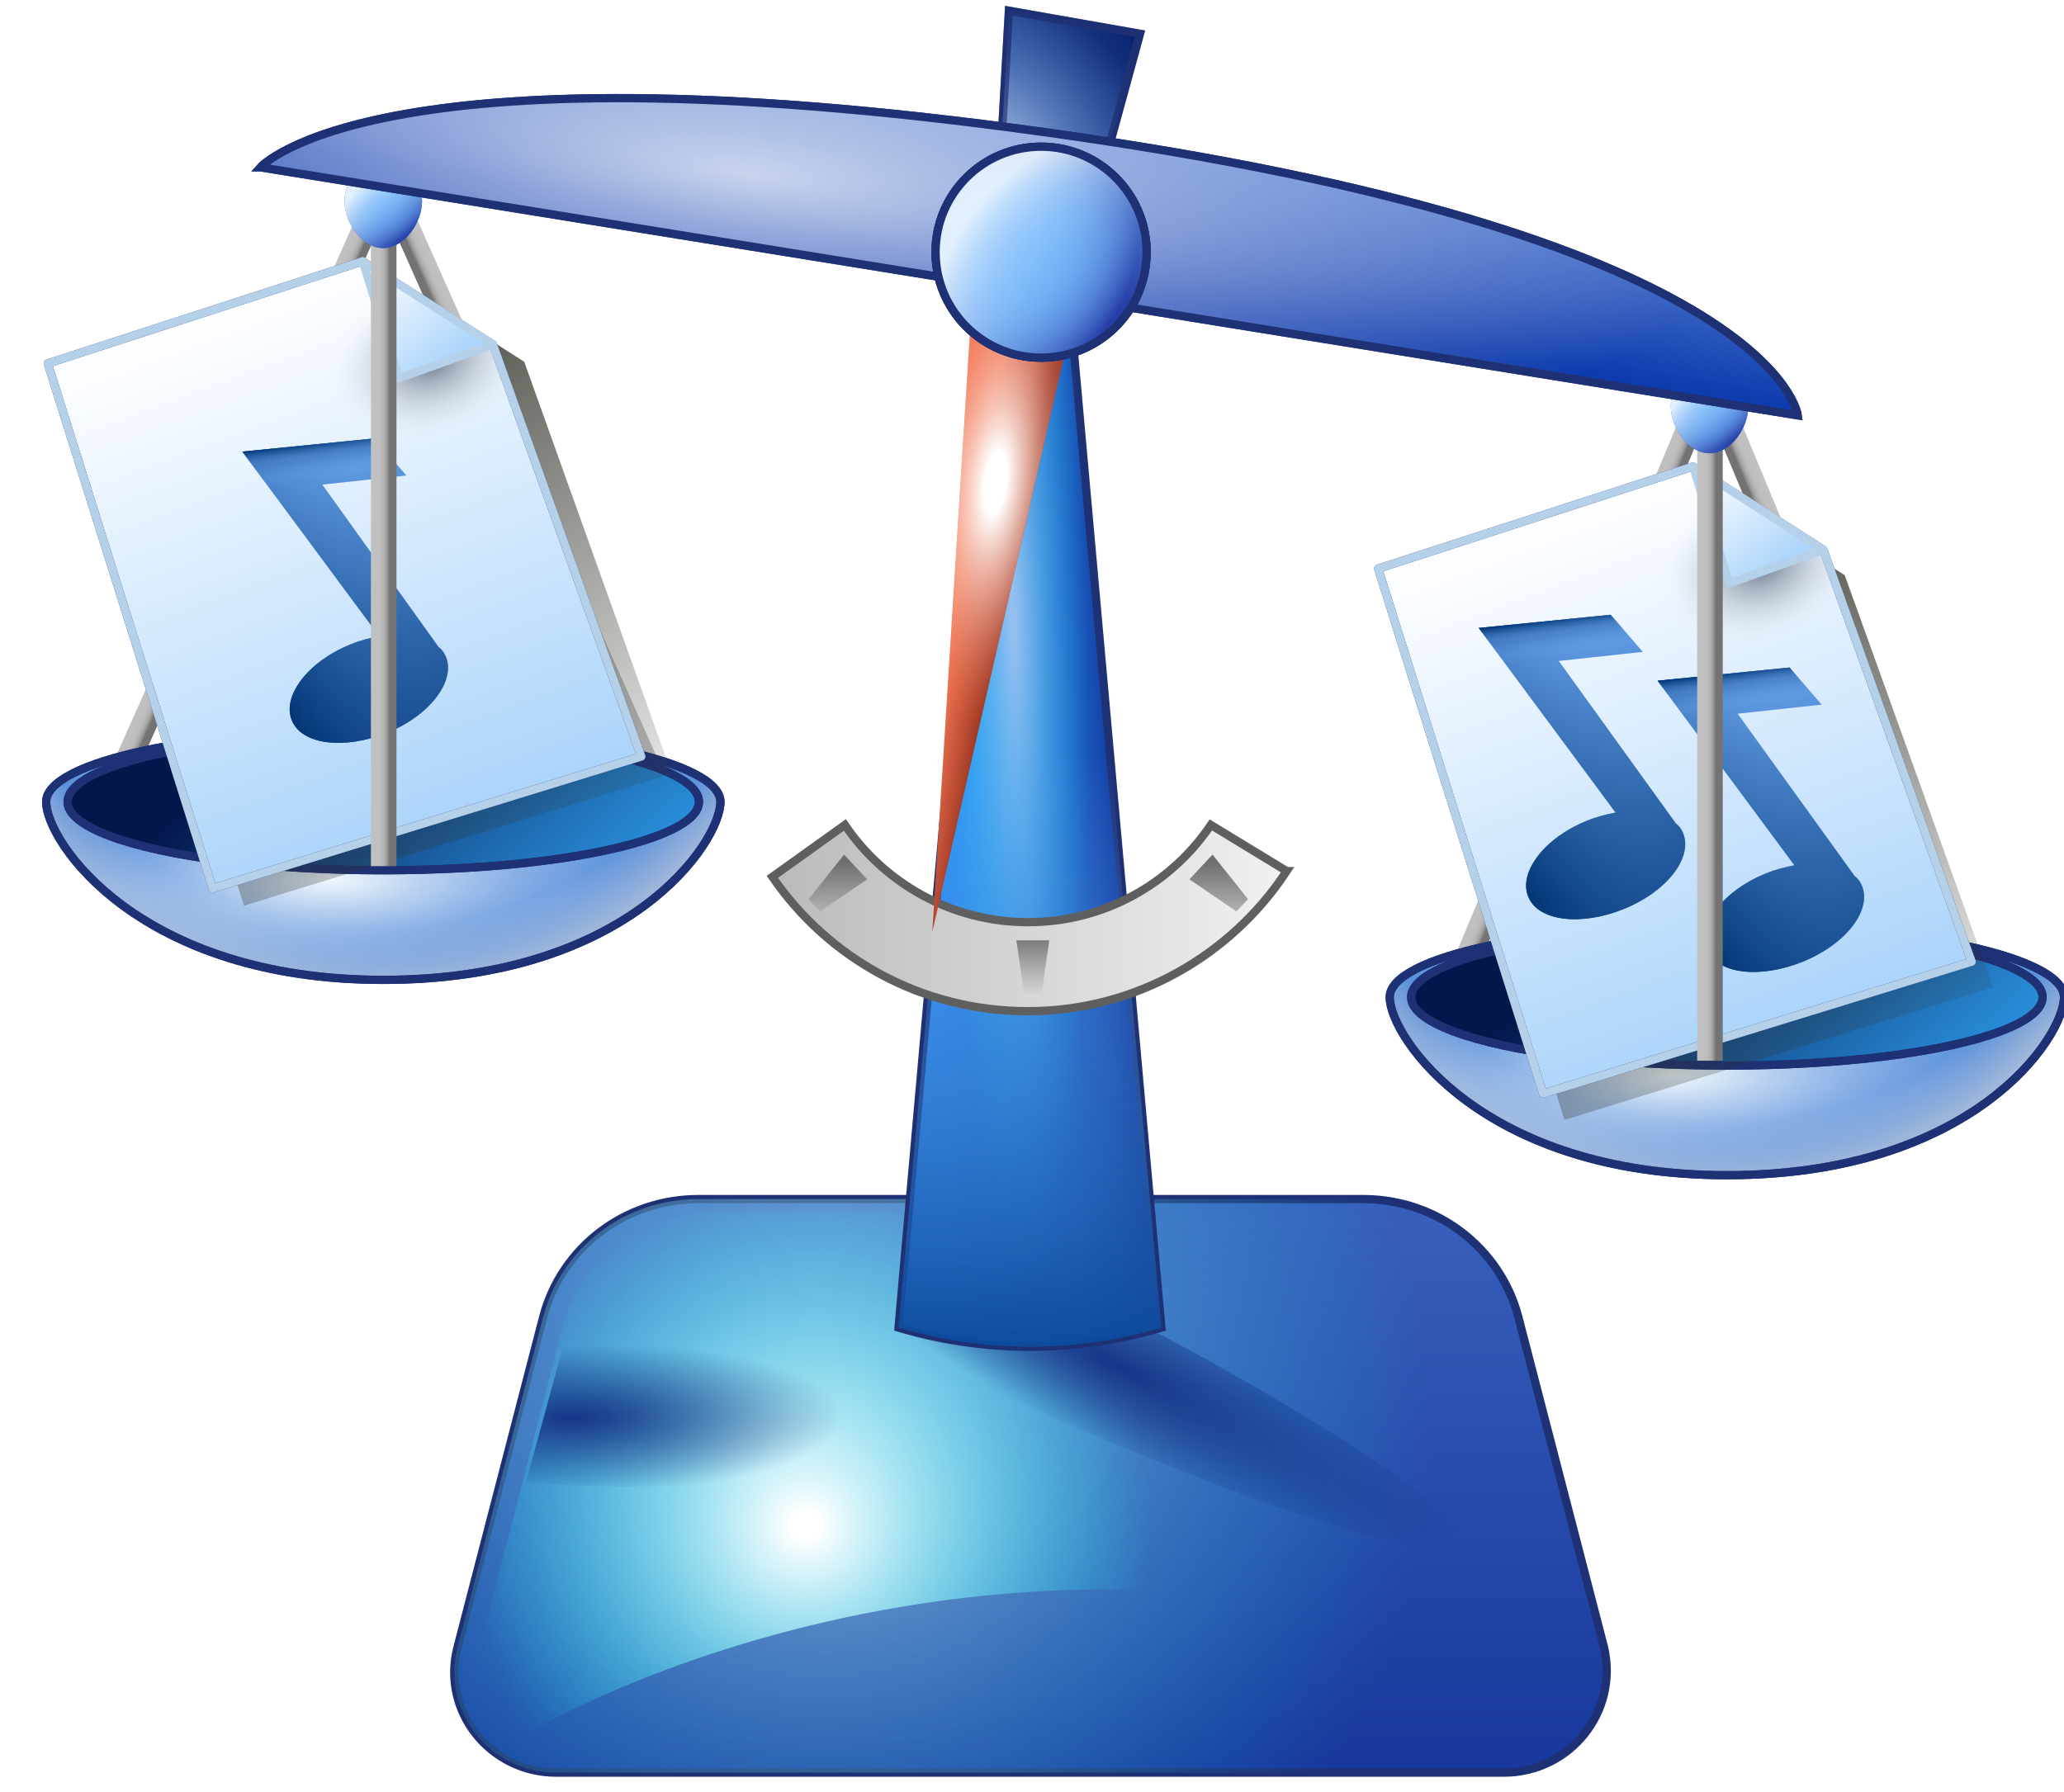 <?xml version="1.0" encoding="UTF-8"?>
<svg enable-background="new 0 0 250.4 217.4" version="1.1" viewBox="0 0 250.4 217.4" xml:space="preserve" xmlns="http://www.w3.org/2000/svg">
<style type="text/css">
	.st0{fill:url(#aw);}
	.st1{fill:url(#am);}
	.st2{fill:url(#ab);stroke:#1E3175;stroke-miterlimit:10;}
	.st3{fill:url(#q);stroke:#1E3175;stroke-miterlimit:10;}
	.st4{fill:url(#f);stroke:#1E3175;stroke-miterlimit:10;}
	.st5{fill:url(#SVGID_6_);stroke:#1E3175;stroke-miterlimit:10;}
	.st6{fill-rule:evenodd;clip-rule:evenodd;fill:url(#c);}
		.st7{fill-rule:evenodd;clip-rule:evenodd;fill:url(#b);stroke:#1E3175;stroke-linecap:round;stroke-linejoin:round;stroke-miterlimit:10;}
		.st8{fill-rule:evenodd;clip-rule:evenodd;fill:url(#a);stroke:#B5D0E9;stroke-linecap:round;stroke-linejoin:round;stroke-miterlimit:10;}
		.st9{fill-rule:evenodd;clip-rule:evenodd;fill:url(#bg);stroke:#B5D0E9;stroke-linecap:round;stroke-linejoin:round;stroke-miterlimit:10;}
	.st10{fill:url(#bf);}
	.st11{fill:url(#be);}
	.st12{fill:url(#bd);}
	.st13{fill:url(#bc);}
	.st14{fill:url(#bb);}
	.st15{fill:url(#ba);}
	.st16{fill:url(#az);}
	.st17{fill:url(#ay);}
	.st18{fill:url(#ax);}
	.st19{fill:url(#av);}
	.st20{fill:url(#au);}
	.st21{fill:url(#at);stroke:#1E3175;stroke-miterlimit:10;}
	.st22{fill:url(#as);stroke:#1E3175;stroke-miterlimit:10;}
	.st23{fill:url(#ar);stroke:#1E3175;stroke-miterlimit:10;}
	.st24{fill:url(#SVGID_25_);stroke:#1E3175;stroke-miterlimit:10;}
	.st25{fill-rule:evenodd;clip-rule:evenodd;fill:url(#aq);}
		.st26{fill-rule:evenodd;clip-rule:evenodd;fill:url(#ap);stroke:#1E3175;stroke-linecap:round;stroke-linejoin:round;stroke-miterlimit:10;}
		.st27{fill-rule:evenodd;clip-rule:evenodd;fill:url(#ao);stroke:#B5D0E9;stroke-linecap:round;stroke-linejoin:round;stroke-miterlimit:10;}
		.st28{fill-rule:evenodd;clip-rule:evenodd;fill:url(#an);stroke:#B5D0E9;stroke-linecap:round;stroke-linejoin:round;stroke-miterlimit:10;}
	.st29{fill:url(#al);}
	.st30{fill:url(#ak);}
	.st31{fill:url(#aj);}
	.st32{fill:url(#ai);}
	.st33{fill:url(#ah);}
	.st34{fill:url(#ag);stroke:#1E3175;stroke-miterlimit:10;}
	.st35{opacity:0.5;fill:url(#af);}
	.st36{fill:url(#ae);}
	.st37{fill:url(#ad);}
	.st38{fill:url(#ac);}
	.st39{fill:url(#aa);stroke:#1E3175;stroke-width:0.99;stroke-miterlimit:10;}
	.st40{opacity:0.5;fill:url(#z);}
	.st41{fill:url(#y);}
	.st42{fill:url(#x);stroke:#1E3175;stroke-miterlimit:10;}
	.st43{opacity:0.5;fill:url(#w);stroke:#1E3175;stroke-miterlimit:10;}
	.st44{fill:url(#v);stroke:#605F5F;stroke-miterlimit:10;}
	.st45{fill:url(#u);}
	.st46{fill:url(#t);}
	.st47{fill:url(#s);}
	.st48{fill:url(#r);}
	.st49{fill:url(#p);}
	.st50{fill:url(#o);}
	.st51{fill:url(#n);}
	.st52{fill:url(#m);}
	.st53{fill:url(#l);}
	.st54{fill:url(#k);stroke:#1E3175;stroke-miterlimit:10;}
	.st55{fill:url(#j);stroke:#1E3175;stroke-miterlimit:10;}
	.st56{fill:url(#i);}
	.st57{fill:url(#h);}
	.st58{fill:url(#g);stroke:#1E3175;stroke-miterlimit:10;}
	.st59{fill:url(#e);stroke:#1E3175;stroke-miterlimit:10;}
	.st60{fill:url(#d);stroke:#1E3175;stroke-miterlimit:10;}
</style>
			<linearGradient id="aw" x1="232.75" x2="235.83" y1="63.114" y2="63.114" gradientTransform="matrix(-.923 .385 .385 .923 416.47 -61.176)" gradientUnits="userSpaceOnUse">
			<stop stop-color="#C1C1C1" offset="0"/>
			<stop stop-color="#BFBFBF" offset=".316"/>
			<stop stop-color="#B8B8B8" offset=".448"/>
			<stop stop-color="#ACACAC" offset=".544"/>
			<stop stop-color="#9A9A9A" offset=".625"/>
			<stop stop-color="#838383" offset=".693"/>
			<stop stop-color="#737373" offset=".732"/>
		</linearGradient>
		<polygon class="st0" points="237.7 122.8 240.5 121.6 211.4 51.7 208.5 52.9"/>
			<linearGradient id="am" x1="243.77" x2="246.85" y1="58.168" y2="58.168" gradientTransform="matrix(.923 .385 -.385 .923 -13.698 -61.176)" gradientUnits="userSpaceOnUse">
			<stop stop-color="#C1C1C1" offset="0"/>
			<stop stop-color="#BFBFBF" offset=".316"/>
			<stop stop-color="#B8B8B8" offset=".448"/>
			<stop stop-color="#ACACAC" offset=".544"/>
			<stop stop-color="#9A9A9A" offset=".625"/>
			<stop stop-color="#838383" offset=".693"/>
			<stop stop-color="#737373" offset=".732"/>
		</linearGradient>
		<polygon class="st1" points="177.2 122.5 174.3 121.3 203.5 51.4 206.3 52.6"/>
				<radialGradient id="ab" cx="208.79" cy="86.868" r="63.301" gradientUnits="userSpaceOnUse">
					<stop stop-color="#F0F7FD" offset="0"/>
					<stop stop-color="#5B91DB" offset=".782"/>
					<stop stop-color="#91AFDA" offset=".857"/>
					<stop stop-color="#BDC8D9" offset=".923"/>
				</radialGradient>
				<path class="st2" d="m250.4 121c0 4.9-11.1 21.6-40.9 21.6-29.5 0-40.9-16.7-40.9-21.6s18.3-8.8 40.9-8.8 40.9 3.9 40.9 8.8z"/>
					<radialGradient id="q" cx="203.15" cy="130.28" r="42.829" gradientTransform="matrix(1 -.016 .006 .346 -.715 88.561)" gradientUnits="userSpaceOnUse">
					<stop stop-color="#F0F7FD" offset="0"/>
					<stop stop-color="#E5EFFA" stop-opacity=".869" offset=".131"/>
					<stop stop-color="#C8DBF4" stop-opacity=".639" offset=".361"/>
					<stop stop-color="#98BBE9" stop-opacity=".337" offset=".663"/>
					<stop stop-color="#5B91DB" stop-opacity="0" offset="1"/>
				</radialGradient>
				<path class="st3" d="m250.4 121c0 4.9-11.1 21.6-40.9 21.6-29.5 0-40.9-16.7-40.9-21.6s18.3-8.8 40.9-8.8 40.9 3.9 40.9 8.8z"/>
			<linearGradient id="f" x1="199.01" x2="230.07" y1="109.26" y2="144.03" gradientUnits="userSpaceOnUse">
				<stop stop-color="#03174B" offset="0"/>
				<stop stop-color="#03184D" offset=".011"/>
				<stop stop-color="#2175BC" offset=".696"/>
				<stop stop-color="#2D9AE8" offset="1"/>
			</linearGradient>
			<ellipse class="st4" cx="209.5" cy="121" rx="38.3" ry="8.3"/>
			<ellipse class="st5" cx="209.5" cy="121" rx="38.3" ry="8.3"/>
				<linearGradient id="c" x1="184.7" x2="230.41" y1="68.571" y2="139.51" gradientUnits="userSpaceOnUse">
					<stop stop-color="#34362B" offset="0"/>
					<stop stop-color="#2F3026" stop-opacity="0" offset="1"/>
				</linearGradient>
				<polygon class="st6" points="169.8 72.2 189.8 135.9 241.8 119.8 223.8 69.8 208 59.7"/>
				<linearGradient id="b" x1="213.52" x2="190.93" y1="124.72" y2="64.015" gradientUnits="userSpaceOnUse">
					<stop stop-color="#ACD5FB" offset="0"/>
					<stop stop-color="#FCFDFF" offset="1"/>
				</linearGradient>
				<polygon class="st7" points="167.2 69 187.2 132.7 239.2 116.7 221.2 66.7 205.4 56.6"/>
					<radialGradient id="a" cx="213.64" cy="68.58" r="13.033" gradientTransform="matrix(.934 -.357 .268 .701 -4.307 96.678)" gradientUnits="userSpaceOnUse">
					<stop stop-color="#677385" offset="0"/>
					<stop stop-color="#F1F8FF" stop-opacity="0" offset="1"/>
				</radialGradient>
				<polygon class="st8" points="167.2 69 187.2 132.7 239.2 116.7 221.2 66.7 205.4 56.6"/>
				<linearGradient id="bg" x1="215.64" x2="206.93" y1="68.881" y2="58.058" gradientUnits="userSpaceOnUse">
					<stop stop-color="#ACD5FB" offset="0"/>
					<stop stop-color="#FCFDFF" offset="1"/>
				</linearGradient>
				<polygon class="st9" points="205.4 56.6 209.8 70.8 221.2 66.7"/>
				<linearGradient id="bf" x1="198.46" x2="185.32" y1="109.83" y2="75.423" gradientUnits="userSpaceOnUse">
					<stop stop-color="#013576" offset="0"/>
					<stop stop-color="#70ACF6" offset="1"/>
				</linearGradient>
				<path class="st10" d="m204.2 101.1c-0.2-0.5-0.5-0.9-0.9-1.2l-14.2-19.7 10.2-1.1-3.9-4.5-16 1.6 16.6 22.4c-1.1 0.2-2.3 0.5-3.5 1-5.2 2.1-8.3 6.3-7.1 9.2 1.2 3 6.4 3.6 11.6 1.5s8.4-6.2 7.2-9.2z"/>
				<linearGradient id="be" x1="179.01" x2="203.98" y1="100.09" y2="82.357" gradientUnits="userSpaceOnUse">
					<stop stop-color="#013576" offset="0"/>
					<stop stop-color="#70ACF6" stop-opacity="0" offset="1"/>
				</linearGradient>
				<path class="st11" d="m204.2 101.1c-0.2-0.5-0.5-0.9-0.9-1.2l-14.2-19.7 10.2-1.1-3.9-4.5-16 1.6 16.6 22.4c-1.1 0.2-2.3 0.5-3.5 1-5.2 2.1-8.3 6.3-7.1 9.2 1.2 3 6.4 3.6 11.6 1.5s8.4-6.2 7.2-9.2z"/>
				<linearGradient id="bd" x1="189.84" x2="190.55" y1="74.372" y2="79.401" gradientUnits="userSpaceOnUse">
					<stop stop-color="#013576" offset="0"/>
					<stop stop-color="#70ACF6" stop-opacity="0" offset="1"/>
				</linearGradient>
				<path class="st12" d="m204.2 101.1c-0.2-0.5-0.5-0.9-0.9-1.2l-14.2-19.7 10.2-1.1-3.9-4.5-16 1.6 16.6 22.4c-1.1 0.2-2.3 0.5-3.5 1-5.2 2.1-8.3 6.3-7.1 9.2 1.2 3 6.4 3.6 11.6 1.5s8.4-6.2 7.2-9.2z"/>
				<linearGradient id="bc" x1="190.05" x2="190.32" y1="74.866" y2="76.895" gradientUnits="userSpaceOnUse">
					<stop stop-color="#013576" offset="0"/>
					<stop stop-color="#70ACF6" stop-opacity="0" offset="1"/>
				</linearGradient>
				<path class="st13" d="m204.2 101.1c-0.2-0.5-0.5-0.9-0.9-1.2l-14.2-19.7 10.2-1.1-3.9-4.5-16 1.6 16.6 22.4c-1.1 0.2-2.3 0.5-3.5 1-5.2 2.1-8.3 6.3-7.1 9.2 1.2 3 6.4 3.6 11.6 1.5s8.4-6.2 7.2-9.2z"/>
				<linearGradient id="bb" x1="220.17" x2="207.02" y1="116.22" y2="81.811" gradientUnits="userSpaceOnUse">
					<stop stop-color="#013576" offset="0"/>
					<stop stop-color="#70ACF6" offset="1"/>
				</linearGradient>
				<path class="st14" d="m225.9 107.5c-0.2-0.5-0.5-0.9-0.9-1.2l-14.2-19.7 10.2-1.1-3.9-4.5-16 1.6 16.6 22.4c-1.1 0.2-2.3 0.5-3.5 1-5.2 2.1-8.3 6.3-7.1 9.2 1.2 3 6.4 3.6 11.6 1.5s8.4-6.2 7.2-9.2z"/>
				<linearGradient id="ba" x1="200.72" x2="225.69" y1="106.48" y2="88.745" gradientUnits="userSpaceOnUse">
					<stop stop-color="#013576" offset="0"/>
					<stop stop-color="#70ACF6" stop-opacity="0" offset="1"/>
				</linearGradient>
				<path class="st15" d="m225.9 107.5c-0.2-0.5-0.5-0.9-0.9-1.2l-14.2-19.7 10.2-1.1-3.9-4.5-16 1.6 16.6 22.4c-1.1 0.2-2.3 0.5-3.5 1-5.2 2.1-8.3 6.3-7.1 9.2 1.2 3 6.4 3.6 11.6 1.5s8.4-6.2 7.2-9.2z"/>
				<linearGradient id="az" x1="211.55" x2="212.26" y1="80.76" y2="85.789" gradientUnits="userSpaceOnUse">
					<stop stop-color="#013576" offset="0"/>
					<stop stop-color="#70ACF6" stop-opacity="0" offset="1"/>
				</linearGradient>
				<path class="st16" d="m225.9 107.5c-0.2-0.5-0.5-0.9-0.9-1.2l-14.2-19.7 10.2-1.1-3.9-4.5-16 1.6 16.6 22.4c-1.1 0.2-2.3 0.5-3.5 1-5.2 2.1-8.3 6.3-7.1 9.2 1.2 3 6.4 3.6 11.6 1.5s8.4-6.2 7.2-9.2z"/>
				<linearGradient id="ay" x1="211.76" x2="212.03" y1="81.253" y2="83.283" gradientUnits="userSpaceOnUse">
					<stop stop-color="#013576" offset="0"/>
					<stop stop-color="#70ACF6" stop-opacity="0" offset="1"/>
				</linearGradient>
				<path class="st17" d="m225.9 107.5c-0.2-0.5-0.5-0.9-0.9-1.2l-14.2-19.7 10.2-1.1-3.9-4.5-16 1.6 16.6 22.4c-1.1 0.2-2.3 0.5-3.5 1-5.2 2.1-8.3 6.3-7.1 9.2 1.2 3 6.4 3.6 11.6 1.5s8.4-6.2 7.2-9.2z"/>
			<linearGradient id="ax" x1="205.22" x2="208.3" y1="68.619" y2="68.619" gradientTransform="translate(.693 22.209)" gradientUnits="userSpaceOnUse">
			<stop stop-color="#C1C1C1" offset="0"/>
			<stop stop-color="#BFBFBF" offset=".316"/>
			<stop stop-color="#B8B8B8" offset=".448"/>
			<stop stop-color="#ACACAC" offset=".544"/>
			<stop stop-color="#9A9A9A" offset=".625"/>
			<stop stop-color="#838383" offset=".693"/>
			<stop stop-color="#737373" offset=".732"/>
		</linearGradient>
		<rect class="st18" x="205.9" y="53" width="3.1" height="75.7"/>
			<linearGradient id="av" x1="27.808" x2="30.888" y1="37.863" y2="37.863" gradientTransform="matrix(.913 .407 -.407 .913 17.608 15.5)" gradientUnits="userSpaceOnUse">
			<stop stop-color="#C1C1C1" offset="0"/>
			<stop stop-color="#BFBFBF" offset=".316"/>
			<stop stop-color="#B8B8B8" offset=".448"/>
			<stop stop-color="#ACACAC" offset=".544"/>
			<stop stop-color="#9A9A9A" offset=".625"/>
			<stop stop-color="#838383" offset=".693"/>
			<stop stop-color="#737373" offset=".732"/>
		</linearGradient>
		<polygon class="st19" points="15.2 96.8 12.4 95.5 42.8 27.3 45.6 28.5"/>
			<linearGradient id="au" x1="58.283" x2="61.363" y1="22.831" y2="22.831" gradientTransform="matrix(-.913 .407 .412 .925 109.73 16.13)" gradientUnits="userSpaceOnUse">
			<stop stop-color="#C1C1C1" offset="0"/>
			<stop stop-color="#BFBFBF" offset=".316"/>
			<stop stop-color="#B8B8B8" offset=".448"/>
			<stop stop-color="#ACACAC" offset=".544"/>
			<stop stop-color="#9A9A9A" offset=".625"/>
			<stop stop-color="#838383" offset=".693"/>
			<stop stop-color="#737373" offset=".732"/>
		</linearGradient>
		<polygon class="st20" points="78.5 96.8 81.3 95.5 50.5 26.4 47.7 27.7"/>
				<radialGradient id="at" cx="45.885" cy="63.236" r="63.301" gradientUnits="userSpaceOnUse">
					<stop stop-color="#F0F7FD" offset="0"/>
					<stop stop-color="#5B91DB" offset=".782"/>
					<stop stop-color="#91AFDA" offset=".857"/>
					<stop stop-color="#BDC8D9" offset=".923"/>
				</radialGradient>
				<path class="st21" d="m87.4 97.3c0 4.9-11.1 21.6-40.9 21.6-29.5 0-40.9-16.7-40.9-21.6s18.3-8.8 40.9-8.8 40.9 3.9 40.9 8.8z"/>
					<radialGradient id="as" cx="40.238" cy="106.65" r="42.829" gradientTransform="matrix(1 -.016 .006 .346 -.603 70.419)" gradientUnits="userSpaceOnUse">
					<stop stop-color="#F0F7FD" offset="0"/>
					<stop stop-color="#E5EFFA" stop-opacity=".869" offset=".131"/>
					<stop stop-color="#C8DBF4" stop-opacity=".639" offset=".361"/>
					<stop stop-color="#98BBE9" stop-opacity=".337" offset=".663"/>
					<stop stop-color="#5B91DB" stop-opacity="0" offset="1"/>
				</radialGradient>
				<path class="st22" d="m87.4 97.3c0 4.9-11.1 21.6-40.9 21.6-29.5 0-40.9-16.7-40.9-21.6s18.3-8.8 40.9-8.8 40.9 3.9 40.9 8.8z"/>
			<linearGradient id="ar" x1="36.103" x2="67.162" y1="85.631" y2="120.4" gradientUnits="userSpaceOnUse">
				<stop stop-color="#03174B" offset="0"/>
				<stop stop-color="#03184D" offset=".011"/>
				<stop stop-color="#2175BC" offset=".696"/>
				<stop stop-color="#2D9AE8" offset="1"/>
			</linearGradient>
			<ellipse class="st23" cx="46.5" cy="97.3" rx="38.3" ry="8.3"/>
			<ellipse class="st24" cx="46.5" cy="97.3" rx="38.3" ry="8.3"/>
				<linearGradient id="aq" x1="24.48" x2="70.186" y1="42.61" y2="113.55" gradientUnits="userSpaceOnUse">
					<stop stop-color="#34362B" offset="0"/>
					<stop stop-color="#2F3026" stop-opacity="0" offset="1"/>
				</linearGradient>
				<polygon class="st25" points="9.6 46.2 29.6 109.9 81.5 93.9 63.6 43.9 47.8 33.8"/>
				<linearGradient id="ap" x1="52.122" x2="29.534" y1="99.82" y2="39.114" gradientUnits="userSpaceOnUse">
					<stop stop-color="#ACD5FB" offset="0"/>
					<stop stop-color="#FCFDFF" offset="1"/>
				</linearGradient>
				<polygon class="st26" points="5.8 44.1 25.8 107.8 77.8 91.8 59.8 41.8 44 31.7"/>
					<radialGradient id="ao" cx="52.248" cy="43.678" r="13.033" gradientTransform="matrix(.934 -.357 .268 .701 -8.252 31.687)" gradientUnits="userSpaceOnUse">
					<stop stop-color="#677385" offset="0"/>
					<stop stop-color="#F1F8FF" stop-opacity="0" offset="1"/>
				</radialGradient>
				<polygon class="st27" points="5.8 44.1 25.8 107.8 77.8 91.8 59.8 41.8 44 31.7"/>
				<linearGradient id="an" x1="54.241" x2="45.535" y1="43.98" y2="33.156" gradientUnits="userSpaceOnUse">
					<stop stop-color="#ACD5FB" offset="0"/>
					<stop stop-color="#FCFDFF" offset="1"/>
				</linearGradient>
				<polygon class="st28" points="44 31.7 48.4 45.9 59.8 41.8"/>
				<linearGradient id="al" x1="48.407" x2="35.26" y1="88.382" y2="53.971" gradientUnits="userSpaceOnUse">
					<stop stop-color="#013576" offset="0"/>
					<stop stop-color="#70ACF6" offset="1"/>
				</linearGradient>
				<path class="st29" d="m54.1 79.7c-0.2-0.5-0.5-0.9-0.9-1.2l-14.1-19.7 10.2-1.1-3.9-4.5-16 1.6 16.6 22.4c-1.1 0.2-2.3 0.5-3.5 1-5.2 2.1-8.3 6.3-7.1 9.2 1.2 3 6.4 3.6 11.6 1.5s8.3-6.3 7.1-9.2z"/>
				<linearGradient id="ak" x1="28.955" x2="53.925" y1="78.64" y2="60.905" gradientUnits="userSpaceOnUse">
					<stop stop-color="#013576" offset="0"/>
					<stop stop-color="#70ACF6" stop-opacity="0" offset="1"/>
				</linearGradient>
				<path class="st30" d="m54.1 79.7c-0.2-0.5-0.5-0.9-0.9-1.2l-14.1-19.7 10.2-1.1-3.9-4.5-16 1.6 16.6 22.4c-1.1 0.2-2.3 0.5-3.5 1-5.2 2.1-8.3 6.3-7.1 9.2 1.2 3 6.4 3.6 11.6 1.5s8.3-6.3 7.1-9.2z"/>
				<linearGradient id="aj" x1="39.787" x2="40.493" y1="52.92" y2="57.949" gradientUnits="userSpaceOnUse">
					<stop stop-color="#013576" offset="0"/>
					<stop stop-color="#70ACF6" stop-opacity="0" offset="1"/>
				</linearGradient>
				<path class="st31" d="m54.1 79.7c-0.2-0.5-0.5-0.9-0.9-1.2l-14.1-19.7 10.2-1.1-3.9-4.5-16 1.6 16.6 22.4c-1.1 0.2-2.3 0.5-3.5 1-5.2 2.1-8.3 6.3-7.1 9.2 1.2 3 6.4 3.6 11.6 1.5s8.3-6.3 7.1-9.2z"/>
				<linearGradient id="ai" x1="39.998" x2="40.262" y1="53.413" y2="55.443" gradientUnits="userSpaceOnUse">
					<stop stop-color="#013576" offset="0"/>
					<stop stop-color="#70ACF6" stop-opacity="0" offset="1"/>
				</linearGradient>
				<path class="st32" d="m54.1 79.7c-0.2-0.5-0.5-0.9-0.9-1.2l-14.1-19.7 10.2-1.1-3.9-4.5-16 1.6 16.6 22.4c-1.1 0.2-2.3 0.5-3.5 1-5.2 2.1-8.3 6.3-7.1 9.2 1.2 3 6.4 3.6 11.6 1.5s8.3-6.3 7.1-9.2z"/>
			<linearGradient id="ah" x1="44.312" x2="47.392" y1="45.034" y2="45.034" gradientTransform="translate(.693 22.209)" gradientUnits="userSpaceOnUse">
			<stop stop-color="#C1C1C1" offset="0"/>
			<stop stop-color="#BFBFBF" offset=".316"/>
			<stop stop-color="#B8B8B8" offset=".448"/>
			<stop stop-color="#ACACAC" offset=".544"/>
			<stop stop-color="#9A9A9A" offset=".625"/>
			<stop stop-color="#838383" offset=".693"/>
			<stop stop-color="#737373" offset=".732"/>
		</linearGradient>
		<rect class="st33" x="45" y="29.4" width="3.1" height="75.7"/>
			<linearGradient id="ag" x1="124.91" x2="124.91" y1="215.5" y2="147.95" gradientUnits="userSpaceOnUse">
				<stop stop-color="#17379C" offset="0"/>
				<stop stop-color="#375EBA" offset="1"/>
			</linearGradient>
			<path class="st34" d="m182.4 215.1h-114.9c-8.1 0-14-7.5-12-15.2l10.4-40.1c2.2-8.4 9.9-14.3 18.8-14.3h80.7c8.9 0 16.6 5.9 18.8 14.3l10.4 40.1c1.8 7.8-4.1 15.2-12.2 15.2z"/>
			<radialGradient id="af" cx="100.09" cy="173.26" r="73.71" gradientUnits="userSpaceOnUse">
				<stop stop-color="#fff" offset=".039"/>
				<stop stop-color="#9BFFFF" stop-opacity=".616" offset=".408"/>
				<stop stop-color="#32FFFF" stop-opacity=".19" offset=".817"/>
				<stop stop-color="#08FFFF" stop-opacity="0" offset="1"/>
			</radialGradient>
			<path class="st35" d="m182.4 215.1h-114.9c-8.1 0-14-7.5-12-15.2l10.4-40.1c2.2-8.4 9.9-14.3 18.8-14.3h80.7c8.9 0 16.6 5.9 18.8 14.3l10.4 40.1c1.8 7.8-4.1 15.2-12.2 15.2z"/>
			<radialGradient id="ae" cx="97.734" cy="185.03" r="41.678" gradientUnits="userSpaceOnUse">
				<stop stop-color="#fff" offset=".039"/>
				<stop stop-color="#9BFFFF" stop-opacity=".616" offset=".408"/>
				<stop stop-color="#32FFFF" stop-opacity=".19" offset=".817"/>
				<stop stop-color="#08FFFF" stop-opacity="0" offset="1"/>
			</radialGradient>
			<path class="st36" d="m181.5 160.8c-2.1-8.1-9.5-13.7-18-13.7h-77.2c-8.5 0-15.9 5.6-18 13.7l-9.9 38.4c-0.6 2.3-0.5 4.6 0.3 6.6 2.3 3.3 3.7 5.3 3.8 5.3s57.4-35.8 129.3-7.1c0.3-1.6 0.2-3.2-0.2-4.9l-10.1-38.3z"/>
				<radialGradient id="ad" cx="135.85" cy="165.73" r="45.46" gradientTransform="matrix(.89 .456 -.097 .189 30.918 72.568)" gradientUnits="userSpaceOnUse">
				<stop stop-color="#163588" offset="0"/>
				<stop stop-color="#102F7C" stop-opacity="0" offset="1"/>
			</radialGradient>
			<path class="st37" d="m105.5 162s51.2 24.4 68.3 25.8-32.1-25.9-36.4-27.5c-4.4-1.6-27.1-2-31.9 1.7z"/>
				<radialGradient id="ac" cx="73.911" cy="171.98" r="28.861" fx="69.167" fy="171.75" gradientTransform="matrix(1 -.009 .003 .314 -.476 118.7)" gradientUnits="userSpaceOnUse">
				<stop stop-color="#163588" offset="0"/>
				<stop stop-color="#102F7C" stop-opacity="0" offset=".983"/>
			</radialGradient>
			<path class="st38" d="m68.8 161.6s35.3-0.9 35.1 10.4-40.1 7.9-40.1 7.9l5-18.3z"/>
			<linearGradient id="aa" x1="136.99" x2="101.7" y1="99.579" y2="100.99" gradientUnits="userSpaceOnUse">
				<stop stop-color="#0E2F95" offset="0"/>
				<stop stop-color="#184EB3" offset=".107"/>
				<stop stop-color="#2168CC" offset=".224"/>
				<stop stop-color="#287CE0" offset=".354"/>
				<stop stop-color="#2C8AED" offset=".502"/>
				<stop stop-color="#2F92F6" offset=".681"/>
				<stop stop-color="#3095F8" offset=".983"/>
			</linearGradient>
			<path class="st39" d="m119.8 39.5-10.8 121.6c10.4 3.1 21.5 3.1 31.9 0l-10.9-121.6c-0.4-3.7-9.8-3.7-10.2 0z"/>
				<radialGradient id="z" cx="122.94" cy="74.68" r="81.189" gradientTransform="matrix(.025 1 -.112 .003 128.2 -48.425)" gradientUnits="userSpaceOnUse">
				<stop stop-color="#fff" offset=".039"/>
				<stop stop-color="#9BFFFF" stop-opacity=".616" offset=".408"/>
				<stop stop-color="#32FFFF" stop-opacity=".19" offset=".817"/>
				<stop stop-color="#08FFFF" stop-opacity="0" offset="1"/>
			</radialGradient>
			<path class="st40" d="m119.8 39.5-10.8 121.6c10.4 3.1 21.5 3.1 31.9 0l-10.9-121.6c-0.4-3.7-9.8-3.7-10.2 0z"/>
			<linearGradient id="y" x1="124.91" x2="124.91" y1="165.57" y2="91.239" gradientUnits="userSpaceOnUse">
				<stop stop-color="#094799" offset="0"/>
				<stop stop-color="#3B78C8" stop-opacity=".478" offset=".522"/>
				<stop stop-color="#65A1F0" stop-opacity="0" offset="1"/>
			</linearGradient>
			<path class="st41" d="m119.8 39.5-10.8 121.6c10.4 3.1 21.5 3.1 31.9 0l-10.9-121.6c-0.4-3.7-9.8-3.7-10.2 0z"/>
			<linearGradient id="x" x1="115.69" x2="136.75" y1="20.498" y2="3.792" gradientUnits="userSpaceOnUse">
				<stop stop-color="#5A8CD1" offset="0"/>
				<stop stop-color="#20408B" offset=".73"/>
				<stop stop-color="#092370" offset="1"/>
			</linearGradient>
			<polygon class="st42" points="134 19.8 138.3 4.1 122.4 1.3 121.5 17.2"/>
			<radialGradient id="w" cx="120.47" cy="18.344" r="18.752" gradientUnits="userSpaceOnUse">
				<stop stop-color="#fff" offset="0"/>
				<stop stop-color="#F8FBFE" stop-opacity=".959" offset=".041"/>
				<stop stop-color="#8FBBF4" stop-opacity=".296" offset=".704"/>
				<stop stop-color="#65A1F0" stop-opacity="0" offset="1"/>
			</radialGradient>
			<polygon class="st43" points="134 19.8 138.3 4.1 122.4 1.3 121.5 17.2"/>
			<linearGradient id="v" x1="93.706" x2="156.12" y1="111.33" y2="111.33" gradientUnits="userSpaceOnUse">
				<stop stop-color="#BBBABA" offset="0"/>
				<stop stop-color="#C8C7C7" offset=".23"/>
				<stop stop-color="#F1F1F1" offset="1"/>
			</linearGradient>
			<path class="st44" d="m156.1 105.7c-6.7 10.2-18.3 17-31.4 17-12.9 0-24.2-6.4-31-16.3l8.8-6.3c4.8 7.1 13 11.8 22.2 11.8 9.3 0 17.4-4.7 22.2-11.8l9.2 5.6z"/>
			<linearGradient id="u" x1="125.31" x2="125.31" y1="113.08" y2="120.94" gradientUnits="userSpaceOnUse">
				<stop stop-color="#6E6E6E" offset="0"/>
				<stop stop-color="#B0B0B0" offset=".588"/>
				<stop stop-color="#DADADA" offset="1"/>
			</linearGradient>
			<polygon class="st45" points="126.3 121 124.3 121 123.3 114.1 127.3 114.1"/>
			<linearGradient id="t" x1="147.89" x2="147.89" y1="104.53" y2="114.62" gradientUnits="userSpaceOnUse">
				<stop stop-color="#6E6E6E" offset="0"/>
				<stop stop-color="#B0B0B0" offset=".588"/>
				<stop stop-color="#DADADA" offset="1"/>
			</linearGradient>
			<polygon class="st46" points="151.4 109.1 150 110.6 144.3 106.7 147.1 103.7"/>
			<linearGradient id="s" x1="101.61" x2="101.61" y1="104.53" y2="114.62" gradientUnits="userSpaceOnUse">
				<stop stop-color="#6E6E6E" offset="0"/>
				<stop stop-color="#B0B0B0" offset=".588"/>
				<stop stop-color="#DADADA" offset="1"/>
			</linearGradient>
			<polygon class="st47" points="98.1 109.1 99.5 110.6 105.2 106.7 102.4 103.7"/>
			<radialGradient id="r" cx="207.46" cy="49.76" r="4.933" gradientUnits="userSpaceOnUse">
				<stop stop-color="#71B5FA" offset="0"/>
				<stop stop-color="#63A2ED" offset=".301"/>
				<stop stop-color="#4578D1" offset="1"/>
			</radialGradient>
			<path class="st48" d="m212.1 49.3c0 2.6-2.1 5.7-4.7 5.7s-4.7-3.1-4.7-5.7 2.1-4.7 4.7-4.7 4.7 2.1 4.7 4.7z"/>
			<radialGradient id="p" cx="205.09" cy="46.883" r="8.537" gradientUnits="userSpaceOnUse">
				<stop stop-color="#71B5FA" offset="0"/>
				<stop stop-color="#6FB3F8" offset=".269"/>
				<stop stop-color="#6AAAF3" offset=".427"/>
				<stop stop-color="#619CE9" offset=".557"/>
				<stop stop-color="#5488DB" offset=".672"/>
				<stop stop-color="#446EC9" offset=".776"/>
				<stop stop-color="#304EB3" offset=".872"/>
				<stop stop-color="#182999" offset=".962"/>
			</radialGradient>
			<path class="st49" d="m212.1 49.3c0 2.6-2.1 5.7-4.7 5.7s-4.7-3.1-4.7-5.7 2.1-4.7 4.7-4.7 4.7 2.1 4.7 4.7z"/>
			<radialGradient id="o" cx="211.92" cy="55.354" r="10.758" gradientUnits="userSpaceOnUse">
				<stop stop-color="#71B5FA" stop-opacity="0" offset="0"/>
				<stop stop-color="#73B6FA" stop-opacity=".222" offset=".278"/>
				<stop stop-color="#7CBBFA" stop-opacity=".354" offset=".442"/>
				<stop stop-color="#8AC2FB" stop-opacity=".461" offset=".577"/>
				<stop stop-color="#9ECDFC" stop-opacity=".556" offset=".695"/>
				<stop stop-color="#B8DAFD" stop-opacity=".643" offset=".803"/>
				<stop stop-color="#D8EBFE" stop-opacity=".722" offset=".902"/>
				<stop stop-color="#FDFEFF" stop-opacity=".796" offset=".995"/>
				<stop stop-color="#fff" stop-opacity=".8" offset="1"/>
			</radialGradient>
			<path class="st50" d="m212.1 49.3c0 2.6-2.1 5.7-4.7 5.7s-4.7-3.1-4.7-5.7 2.1-4.7 4.7-4.7 4.7 2.1 4.7 4.7z"/>
			<radialGradient id="n" cx="46.545" cy="24.931" r="4.933" gradientUnits="userSpaceOnUse">
				<stop stop-color="#71B5FA" offset="0"/>
				<stop stop-color="#63A2ED" offset=".301"/>
				<stop stop-color="#4578D1" offset="1"/>
			</radialGradient>
			<path class="st51" d="m51.2 24.4c0 2.6-2.1 5.7-4.7 5.7s-4.7-3.1-4.7-5.7 2.1-4.7 4.7-4.7c2.6 0.1 4.7 2.1 4.7 4.7z"/>
			<radialGradient id="m" cx="44.184" cy="22.055" r="8.537" gradientUnits="userSpaceOnUse">
				<stop stop-color="#71B5FA" offset="0"/>
				<stop stop-color="#6FB3F8" offset=".269"/>
				<stop stop-color="#6AAAF3" offset=".427"/>
				<stop stop-color="#619CE9" offset=".557"/>
				<stop stop-color="#5488DB" offset=".672"/>
				<stop stop-color="#446EC9" offset=".776"/>
				<stop stop-color="#304EB3" offset=".872"/>
				<stop stop-color="#182999" offset=".962"/>
			</radialGradient>
			<path class="st52" d="m51.2 24.4c0 2.6-2.1 5.7-4.7 5.7s-4.7-3.1-4.7-5.7 2.1-4.7 4.7-4.7c2.6 0.1 4.7 2.1 4.7 4.7z"/>
			<radialGradient id="l" cx="51.007" cy="30.525" r="10.758" gradientUnits="userSpaceOnUse">
				<stop stop-color="#71B5FA" stop-opacity="0" offset="0"/>
				<stop stop-color="#73B6FA" stop-opacity=".222" offset=".278"/>
				<stop stop-color="#7CBBFA" stop-opacity=".354" offset=".442"/>
				<stop stop-color="#8AC2FB" stop-opacity=".461" offset=".577"/>
				<stop stop-color="#9ECDFC" stop-opacity=".556" offset=".695"/>
				<stop stop-color="#B8DAFD" stop-opacity=".643" offset=".803"/>
				<stop stop-color="#D8EBFE" stop-opacity=".722" offset=".902"/>
				<stop stop-color="#FDFEFF" stop-opacity=".796" offset=".995"/>
				<stop stop-color="#fff" stop-opacity=".8" offset="1"/>
			</radialGradient>
			<path class="st53" d="m51.2 24.4c0 2.6-2.1 5.7-4.7 5.7s-4.7-3.1-4.7-5.7 2.1-4.7 4.7-4.7c2.6 0.1 4.7 2.1 4.7 4.7z"/>
		<linearGradient id="k" x1="128.45" x2="124.39" y1="15.129" y2="38.247" gradientUnits="userSpaceOnUse">
			<stop stop-color="#5880D2" offset="0"/>
			<stop stop-color="#3862C2" offset=".328"/>
			<stop stop-color="#0E3BAE" offset=".788"/>
		</linearGradient>
		<path class="st54" d="m31.6 20.3 186.5 30.1s-2.5-21.4-87.4-33.8-99.1 3.7-99.1 3.7z"/>
			<radialGradient id="j" cx="90.764" cy="21.097" r="115.02" gradientTransform="matrix(.993 .121 -.028 .233 1.269 5.183)" gradientUnits="userSpaceOnUse">
			<stop stop-color="#fff" stop-opacity=".75" offset="0"/>
			<stop stop-color="#fff" stop-opacity="0" offset="1"/>
		</radialGradient>
		<path class="st55" d="m31.6 20.3 186.5 30.1s-2.5-21.4-87.4-33.8-99.1 3.7-99.1 3.7z"/>
			<linearGradient id="i" x1="121.93" x2="115.58" y1="76.713" y2="75.566" gradientUnits="userSpaceOnUse">
				<stop stop-color="#8E2D1D" offset="0"/>
				<stop stop-color="#CD593D" offset=".577"/>
				<stop stop-color="#F77752" offset="1"/>
			</linearGradient>
			<polygon class="st56" points="129.8 40.1 113.1 113.1 117.8 38.4"/>
				<radialGradient id="h" cx="120.73" cy="58.552" r="29.375" gradientTransform="matrix(-.116 .993 -.346 -.04 155.01 -58.99)" gradientUnits="userSpaceOnUse">
				<stop stop-color="#fff" offset=".129"/>
				<stop stop-color="#FBE8E2" stop-opacity=".846" offset=".262"/>
				<stop stop-color="#EC9279" stop-opacity=".261" offset=".772"/>
				<stop stop-color="#E6704F" stop-opacity="0" offset="1"/>
			</radialGradient>
			<polygon class="st57" points="129.8 40.1 113.1 113.1 117.8 38.4"/>
			<radialGradient id="g" cx="126.29" cy="30.618" r="12.824" gradientUnits="userSpaceOnUse">
				<stop stop-color="#71B5FA" offset="0"/>
				<stop stop-color="#63A2ED" offset=".301"/>
				<stop stop-color="#4578D1" offset="1"/>
			</radialGradient>
			<circle class="st58" cx="126.3" cy="30.6" r="12.8"/>
			<radialGradient id="e" cx="121.28" cy="28.973" r="17.372" gradientUnits="userSpaceOnUse">
				<stop stop-color="#71B5FA" offset="0"/>
				<stop stop-color="#6FB3F8" offset=".269"/>
				<stop stop-color="#6AAAF3" offset=".427"/>
				<stop stop-color="#619CE9" offset=".557"/>
				<stop stop-color="#5488DB" offset=".672"/>
				<stop stop-color="#446EC9" offset=".776"/>
				<stop stop-color="#304EB3" offset=".872"/>
				<stop stop-color="#182999" offset=".962"/>
			</radialGradient>
			<circle class="st59" cx="126.3" cy="30.6" r="12.8"/>
			<radialGradient id="d" cx="139.16" cy="41.797" r="26.556" gradientUnits="userSpaceOnUse">
				<stop stop-color="#71B5FA" stop-opacity="0" offset="0"/>
				<stop stop-color="#73B6FA" stop-opacity=".222" offset=".278"/>
				<stop stop-color="#7CBBFA" stop-opacity=".354" offset=".442"/>
				<stop stop-color="#8AC2FB" stop-opacity=".461" offset=".577"/>
				<stop stop-color="#9ECDFC" stop-opacity=".556" offset=".695"/>
				<stop stop-color="#B8DAFD" stop-opacity=".643" offset=".803"/>
				<stop stop-color="#D8EBFE" stop-opacity=".722" offset=".902"/>
				<stop stop-color="#FDFEFF" stop-opacity=".796" offset=".995"/>
				<stop stop-color="#fff" stop-opacity=".8" offset="1"/>
			</radialGradient>
			<circle class="st60" cx="126.3" cy="30.6" r="12.8"/>
</svg>
